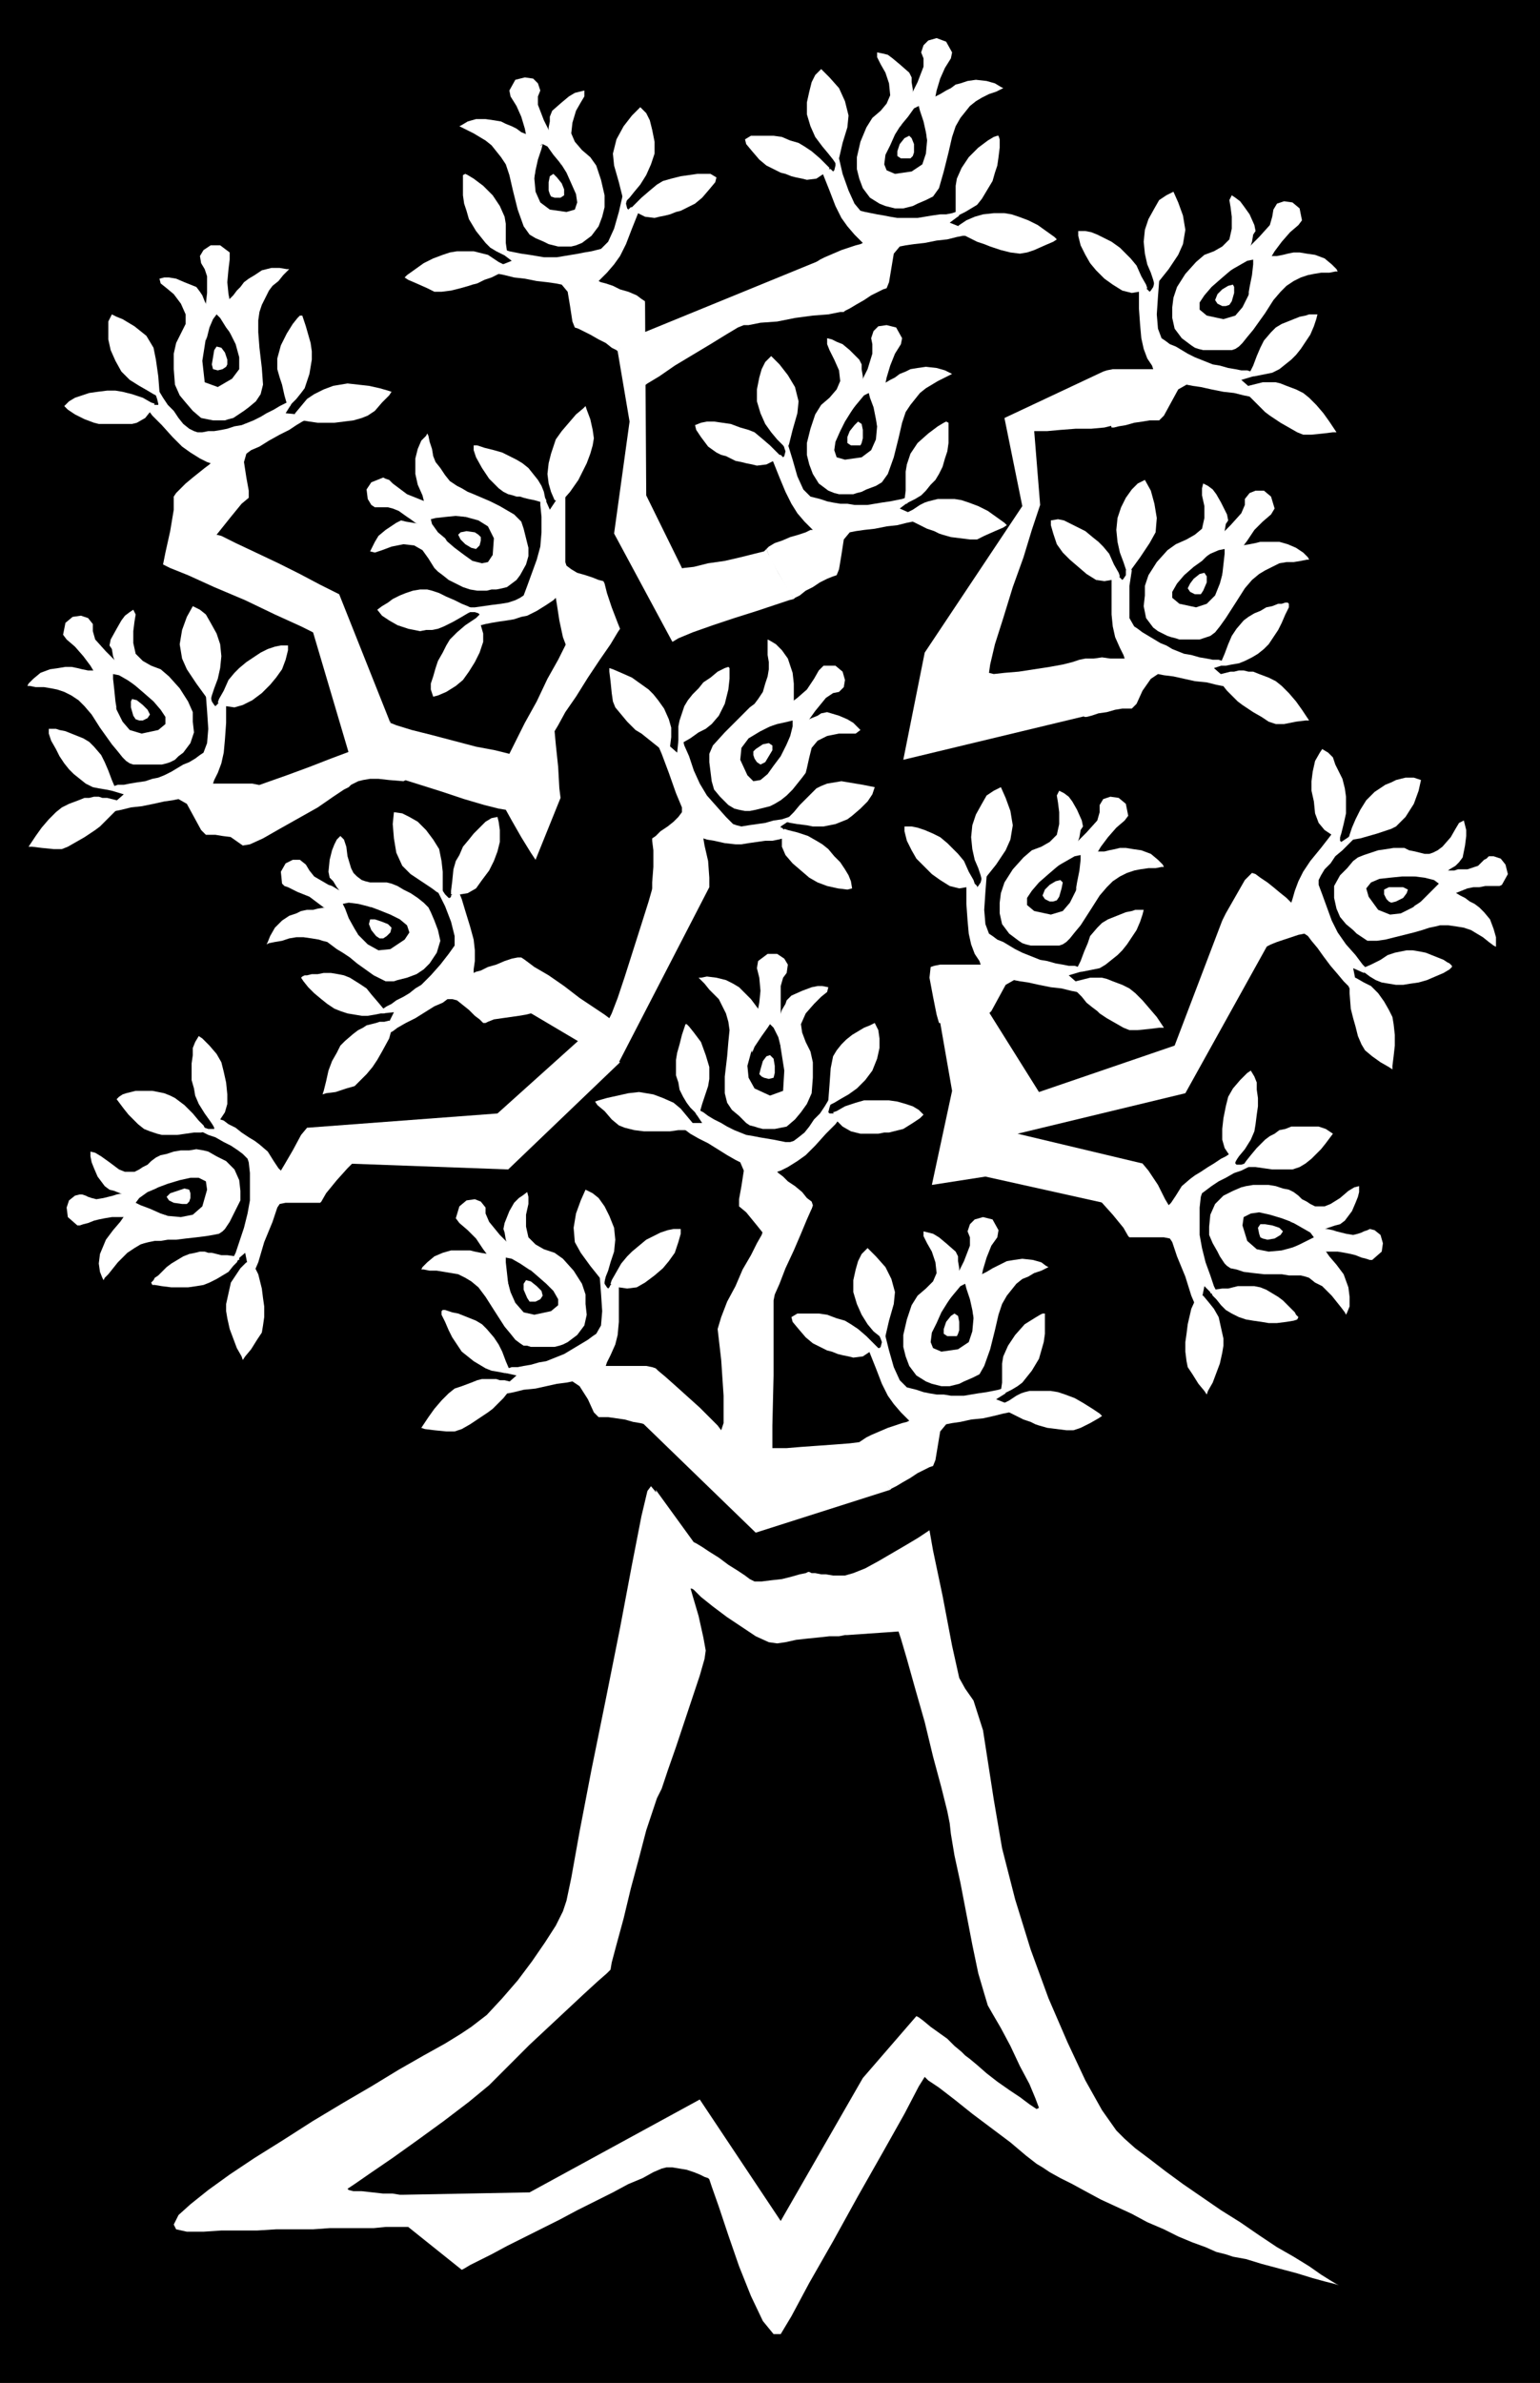 <svg xmlns="http://www.w3.org/2000/svg" width="1.294in" height="2.001in" fill-rule="evenodd" stroke-linecap="round" preserveAspectRatio="none" viewBox="0 0 1294 2001"><style>.brush0{fill:#fff}.pen1{stroke:none}</style><path d="M0 0h1294v2001H0V0z" class="pen1" style="fill:#000"/><path d="m94 264-3 6v15l2 9 4 9 5 9 7 7 8 5 7 4 5 3 4 2 1 1v-5l-1-13-2-14-2-10-3-5-3-5-5-4-5-4-5-3-5-3-5-2-4-2zm-40 77 4-4 5-3 6-2 6-2 7-1 8-1h7l6 1 8 2 9 3 7 4 3 1-1 2-3 5-4 5-7 4-4 1H83l-4-1-8-3-8-4-6-4-3-3zm185-9-2-9-2-6-2-7v-9l3-11 5-10 5-8 4-5 2-2h2l1 3 2 6 2 7 2 7 1 7v7l-1 6-1 6-2 6-2 6-3 4-4 5-4 4-1 1v1h-1l-2-2-2-7zm9 15 5-6 5-6 6-4 8-4 8-3 6-1 6-1 9 1 9 1 9 2 7 2 3 1-2 3-6 6-6 7-6 4-5 2-7 2-8 1-8 1h-14l-7-1-6-1-4-1-3-2 1-3z" class="pen1 brush0"/><path d="m130 328 1 1v-1h1l2 1 3 5 4 6 5 5 4 6 4 5 5 4 4 2 3 1h4l5-1h5l6-1 5-1 6-2 6-1 5-2 5-2 6-3 5-3 6-3 5-3 4-2 2-1 1-1 3 2-5 8 10 1 6 5-2 1-5 3-6 4-8 4-9 5-8 5-7 3-4 3-2 7 2 13 2 11v6l-6 5-9 11-8 10-4 5-2-1-4-3-6-5-6-5-7-6-6-5-4-4-1-3 2-3 3-3 5-5 6-5 5-4 5-4 4-3 1-1-3-1-6-3-8-5-7-5-8-8-9-10-8-8-3-4v-1l1-1 2-2 1-1h4v-1l-1-4-1-3-1-2v-2zm63-116-8-6h-8l-6 4-3 5 1 6 3 5 2 6v14l-1 9v31l1-3 2-8 3-7 3-4h2-2l3 3 5 8 6 8 2 5v-2l-1-5-1-5v-3l-1-1-1-3-2-4-1-3v-2l1-4 1-4-1-5-1-10 1-11 1-8v-6zm-13 82-1 6-1 6 1 4 4 1 4-1 3-2 1-2v-4l-2-6-3-4-4-1-2 3z" class="pen1 brush0"/><path d="m134 234 1 4 5 4 6 5 6 8 4 9v8l-4 8-4 8-2 9v13l1 13 4 9 5 6 6 7 7 6 10 2h10l3-1 4-1 3-2 3-2 3-2 4-3 6-5 4-6 2-8-1-14-2-17-1-13v-10l1-7 2-6 3-6 3-6 3-4 5-4 4-5 4-4 1-1h-2l-6-1h-7l-8 2-6 4-5 3-4 3-3 4-3 3-3 4-4 4-5 5-1 5 3 7 4 10 5 10 3 11v10l-6 8-12 7-11-4-2-18 3-19 2-11v-14l-3-6-2-5-2-3-3-4-10-4-7-3-6-1h-4l-4 1zm514 65-5 5-3 6-2 7-2 10v10l3 10 4 9 5 7 5 6 5 5 2 3 1 1 2-5 3-12 4-14 1-10-3-12-6-10-7-9-7-7zm-64 58 5-2 5-1h6l7 1 7 1 8 3 7 2 5 2 6 5 7 6 6 6 2 2-1 2-4 3-6 3-8 1-4-1-5-1-4-1-5-1-4-2-4-2-4-1-4-2-7-5-6-8-4-6-1-4zm177 55v-16l1-6 3-9 6-9 9-8 8-6 5-3 2-1 2 1v17l-1 7-2 6-2 7-3 6-3 5-4 4-4 5-4 4-5 3-4 2-2 1-1 1h-1l-1-3 1-8zm2 18 4-2 3-2 3-2 4-2 3-1 4-1 4-1h14l6 1 6 2 8 3 8 4 7 5 7 5 2 2-3 2-7 3-9 4-6 3h-6l-8-1-8-1-7-2-3-1-4-2-6-2-6-3-6-3-4-3-2-3 2-2z" class="pen1 brush0"/><path d="M659 371v1h1l1-1 1 2 4 13 4 14 5 11 6 6 4 1 4 1 6 2 5 1 6 1h6l6 1h11l6-1 6-1 7-1 5-1 5-1 3-1h1l2 3-8 6 9 4 4 7h-2l-5 1-8 2-9 1-10 2-9 1-7 1-5 1-5 6-2 13-2 12-2 5-3 1-5 2-6 3-6 4-6 3-5 4-4 2-1 1-4-6-8-14-8-14-3-8 2-2 5-3 6-2 7-3 7-2 6-2 4-2h2l-2-2-5-5-6-7-5-8-5-10-5-12-4-10-2-5 1-1 1-1 1-1 2-1h2l1 1 1 1 1-1 1-4-1-3v-5zm99-87-5-9-8-2-7 1-4 4-2 6 1 5v8l-4 13-4 8-5 12-4 12-2 5 2-3 5-6 5-6 4-2h2-2l1 4 3 8 2 10 1 6v-2l1-5 1-6 1-2v-1l-1-4v-7l1-2 2-3 2-4 1-5 3-10 4-10 5-8 1-5zm-40 73-4 5-2 5v5l3 2h8l1-2 1-4v-7l-1-5-3-2-3 3z" class="pen1 brush0"/><path d="M695 284v5l2 5 4 8 4 9 1 9-3 7-6 7-7 6-5 8-4 12-3 12v10l2 8 3 8 5 8 8 6 5 2 4 1h12l3-1 4-1 4-2 8-3 5-3 5-7 5-14 4-16 3-13 3-9 4-6 4-5 4-5 5-4 5-3 5-3 6-3 4-2 2-1-2-1-4-2-7-2-9-1-7 1-6 1-4 2-5 2-4 3-4 2-5 3-6 3-2 4v8l1 10 1 11-1 11-4 9-8 6-14 2-7-2-2-6 1-7 4-9 4-8 5-8 4-6 1-4 1-4 3-5 1-5v-6l-1-6v-4l-2-4-8-8-6-5-5-2-4-2-4-1zm267 119-6 3-5 5-5 7-4 8-3 9-1 10 1 10 2 9 3 8 2 6 1 4v1l3-4 8-11 8-12 5-9 1-12-2-12-3-11-5-9zm-79 34 6-1 5 1 6 3 6 3 6 3 6 5 5 4 4 4 5 6 4 9 4 7 1 3-2 1-5 2-6 1-7-1-8-5-7-6-7-6-6-6-5-7-3-9-2-7v-4zm146 112 3-8 3-7 4-6 6-7 4-3 5-3 5-2 5-3 5-1 5-2h3l3-1h2l1 1v3l-3 6-3 7-3 6-4 6-4 6-4 4-5 4-5 3-6 3-5 2-6 1-5 1h-4v-3l3-7zm-3 17 4-1 4-1h3l4-1h4l4 1h4l5 2 8 3 6 3 5 4 6 6 6 7 5 7 4 6 2 3h-3l-8 1-10 2h-7l-6-2-6-4-7-4-6-4-3-2-4-3-4-4-5-5-4-5-3-4v-3l2-2z" class="pen1 brush0"/><path d="M948 476v1h2l1 2-2 13v27l4 7 3 2 4 3 5 3 5 3 5 3 5 2 5 3 5 2 5 2 6 1 7 2 6 1 5 1h5l3 1h1l1 3-9 3 8 7 1 8h-2l-5-1-8-2-10-1-9-2-9-2-8-1-5-1-6 4-7 10-5 11-4 4h-8l-6 1-7 2-7 1-6 2-4 1h-2l-2-7-3-15-2-16v-9l3-1 5-1h7l7-1 7 1h12l-1-3-3-6-4-9-2-9-1-10v-30h1l1-1 2-1h2l1 1 1 1 1 1 1-1 2-3v-4l1-2 1-1zm123-49-3-10-6-5h-7l-5 2-4 5v5l-3 7-9 10-6 6-8 10-8 10-4 4 3-2 6-4 7-3 5-1 1 1-1-1v4l-1 9-1 9-1 6 1-1 3-5 3-4 1-2v-2l1-3 1-4 1-3 2-2 2-2 4-3 3-4 6-9 7-7 7-6 3-5zm-63 55-5 4-3 4-2 4 2 3 4 2h5l2-3 3-7v-5l-2-3-4 1z" class="pen1 brush0"/><path d="m1011 406-1 4v6l2 9v10l-2 9-6 5-7 4-9 4-7 5-9 10-7 11-3 9v8l-1 9 2 10 6 8 4 3 4 2 4 2 3 1 4 1 3 1h17l3-1 3-1 3-1 4-3 4-5 5-7 9-14 7-11 6-7 6-5 5-3 6-3 6-3 6-1h6l6-1 5-1h2l-1-2-4-4-6-4-7-3-7-2h-16l-4 1-5 1-6 1h-6l-4 3-3 8-3 10-3 11-4 10-7 7-9 3-14-3-6-5v-5l4-7 6-7 8-7 7-5 5-5 3-3 2-3 4-3 3-5 2-6 1-6 2-3-1-5-5-10-4-7-3-4-4-3-4-2zM841 661l-6 3-6 4-4 7-5 9-3 9-1 10 1 10 2 9 3 7 2 6 1 4 1 1 3-4 8-10 8-12 4-9 2-12-2-12-4-11-4-9zm-81 33h6l5 1 6 2 7 3 6 3 6 5 5 5 4 4 5 6 4 9 4 7 1 3-2 1-5 2-6 1-8-2-8-5-7-5-7-7-6-6-4-7-4-8-2-8v-4zm148 113 3-8 3-7 2-6 6-7 4-4 5-3 5-2 5-2 5-2 5-1 3-1h7l-1 4-2 6-3 7-4 6-4 6-4 5-4 4-5 4-5 4-5 3-5 1-5 1-5 1h-4v-3l3-6zm-4 17 4-1 4-1 4-1h10l4 1 5 2 8 3 6 3 5 4 6 6 6 7 6 7 4 6 2 3h-4l-8 1-10 1h-7l-5-2-7-4-7-4-6-4-2-2-4-3-5-4-4-5-4-4-3-4v-3l2-2z" class="pen1 brush0"/><path d="M827 733v1h2v2l-1 13-1 15 1 12 3 8 3 2 4 3 5 2 5 3 5 3 6 3 5 2 5 2 5 2 6 1 7 2 6 1 5 1h5l3 1h1l1 4-10 3 8 7 1 7h-2l-5-1-8-2-9-1-10-2-9-2-7-1-5-1-7 4-6 11-6 11-4 4h-8l-6 1-7 1-7 2-6 1-4 1h-2l-2-7-3-15-3-16 1-9 3-1 5-1h34l-1-3-4-6-3-8-2-9-1-11-1-14v-16h1l1-1h5l1 1 1 1v1l1-1 2-3 1-4 1-2 1-2zm121-48-2-10-6-5-7-1-6 2-3 5v6l-2 7-9 10-6 6-9 10-8 10-4 4 3-2 7-4 7-4 5-1 1 1-1-1v4l-1 9-2 10-1 6 1-2 3-4 3-5 1-2v-1l1-4 1-4 1-3 2-1 3-2 2-3 3-5 6-8 7-8 7-6 3-4zm-61 55-5 3-4 4-2 5 2 3 4 2h3l3-1 2-3 2-7 1-5-2-2-4 1z" class="pen1 brush0"/><path d="m890 664-2 4 1 6 1 8v10l-2 9-6 6-7 4-8 3-7 6-9 10-7 11-3 9-1 8v9l2 9 6 8 4 3 4 3 3 2 3 1 4 1h24l3-1 3-2 3-3 4-5 5-6 9-14 7-11 6-7 5-5 6-4 6-3 6-2 5-1 7-1h6l5-1h2l-1-2-4-4-6-5-8-3-7-1-6-1h-5l-4 1-5 1-4 1h-6l-6 1-4 3-3 8-2 10-3 11-5 10-6 7-10 3-14-3-6-5v-6l4-6 6-7 8-7 7-6 5-4 3-3 2-4 4-3 3-5 2-6 1-6 2-3-1-5-4-9-4-7-3-4-4-3-4-2zM538 90l5 5 3 6 2 8 2 10v10l-3 9-4 9-5 8-5 6-4 5-3 3-1 1-2-5-3-12-4-14-1-10 3-12 6-11 7-9 7-7zm64 59-5-3h-11l-7 1-7 1-8 2-7 2-5 3-6 5-7 6-6 6-2 2 1 2 4 3 6 3 8 1 4-1 5-1 4-1 5-2 4-1 4-2 4-2 4-2 6-5 6-7 5-6 1-4zm-177 55v-16l-1-6-4-9-6-9-8-8-8-6-5-3-2-1-2 1v17l1 7 2 6 2 7 3 5 3 5 4 5 4 5 4 4 5 3 4 2 2 1h2l1-3-1-7zm-2 18-4-2-3-2-3-2-3-2-4-1-4-1-4-1h-14l-6 1-6 2-8 3-8 4-7 5-7 5-2 2 3 2 7 3 9 4 6 3h6l8-1 8-2 7-2 3-1 4-1 6-3 6-2 6-3 4-3 2-3-2-2z" class="pen1 brush0"/><path d="m527 163-1 1h-1l-1-1-1 2-3 13-4 14-5 11-6 6-4 1-4 1-6 1-5 1-6 1-6 1-6 1h-11l-6-1-6-1-7-1-5-1-5-1-3-1h-1l-2 3 8 6-10 4-3 7h2l5 1 8 2 9 1 10 2 9 1 7 1 5 1 5 6 2 12 2 13 2 5 3 1 4 2 6 3 7 4 6 3 5 4 4 2 1 1 4-6 8-14 8-14 3-8-3-2-4-3-7-3-7-2-6-3-6-2-4-1-2-1 2-2 5-5 6-7 5-7 5-10 5-13 4-10 2-5h-1l-1-2-2-1h-3l-1 1-1 1-1-1-1-4 1-4v-4zm-99-87 5-9 8-2 7 1 4 4 2 6-2 5v7l5 13 4 8 5 13 4 12 2 5-2-3-5-6-5-7-4-2-2 1h1v-1h1l-1 4-3 9-2 9-1 6v-2l-1-5-1-5-1-2v-2l1-3v-8l-1-2-2-3-2-4-1-5-3-10-4-9-5-8-1-5zm40 73 4 5 2 5v5l-3 2h-5l-3-1-1-2-1-3v-7l1-5 3-2 3 3z" class="pen1 brush0"/><path d="M491 76v5l-3 5-4 7-3 10-1 9 3 7 6 7 7 6 5 7 4 12 3 13v10l-2 8-3 8-6 8-8 6-5 2-4 1h-11l-4-1-4-1-4-2-7-3-5-3-5-7-5-14-4-16-3-13-3-9-4-6-4-5-4-5-5-4-5-3-5-3-6-3-4-2-2-1 2-1 5-3 7-2h8l7 1 6 1 4 2 5 2 4 2 4 3 5 2 6 3 2 4v8l-1 11-1 11 1 11 4 9 8 6 14 2 7-2 2-6-1-7-4-9-4-9-5-8-4-6-1-4-1-3-3-5-1-5v-7l1-5v-4l2-5 8-7 6-5 5-3 4-1 4-1zM162 509l6 3 5 4 4 7 5 9 3 9 1 10-1 10-2 9-3 8-2 6-1 4-1 1-3-4-8-11-8-12-4-9-2-12 2-12 4-11 5-9zm80 33h-6l-5 1-6 2-6 3-6 4-6 4-6 5-4 4-5 6-4 9-4 7-1 3 2 1 5 2 7 1 7-2 8-4 8-6 7-7 5-6 5-7 3-8 2-8v-4zM94 655l-3-8-3-7-3-6-6-7-4-4-5-3-5-2-5-2-5-2-5-1-3-1h-6v4l2 6 4 7 3 6 4 6 4 5 4 4 5 4 5 4 6 3 5 1 6 1 5 1h3v-2l-3-7zm4 17-4-1-4-1h-4l-3-1h-4l-4 1h-4l-5 2-8 3-6 3-5 4-6 6-6 7-5 7-4 6-2 3h3l8 1 10 1h7l5-2 7-4 7-4 6-4 3-2 4-3 4-4 5-5 4-4 3-4v-3l-2-2z" class="pen1 brush0"/><path d="M175 581v1h-2v2l1 13 1 15-1 12-3 8-3 2-4 3-5 3-5 2-5 3-5 3-6 3-5 2-5 1-6 2-7 1-6 1-5 1h-5l-3 1h-1l-1 4 10 3-8 7-1 7h2l5-1 8-2 9-1 10-2 9-2 7-1 5-1 7 4 6 11 6 11 4 4h8l6 1 8 1 6 2 6 1 4 1h2l2-7 3-15 3-16-1-9-3-1-5-1h-33l1-3 3-6 3-8 2-9 1-11 1-14v-16h-1l-1-1h-4l-1 1-1 1-1 1-1-1-2-3-1-4-1-2-1-2zM53 533l2-10 6-5 7-1 6 2 4 5v6l2 7 9 10 6 6 9 10 8 10 4 4-3-2-6-4-7-4-5-1-1 1 1-1v4l1 9 1 10 1 6-1-2-3-4-3-5-1-2v-1l-1-4-1-4-1-3-2-1-3-2-3-3-3-5-6-8-7-8-7-6-3-4zm62 55 5 4 4 4 2 4-2 3-4 2h-3l-3-1-2-3-2-7v-5l1-2 4 1z" class="pen1 brush0"/><path d="m112 512 2 4-1 6-1 8v10l2 9 6 6 7 4 8 3 7 6 9 10 7 11 4 9v8l1 9-3 9-6 8-4 3-3 3-4 2-3 1-4 1h-24l-3-1-3-2-3-3-4-5-5-6-10-14-7-11-6-7-5-5-6-4-6-3-6-2-5-1-6-1h-7l-5-1h-2l1-2 4-4 6-5 8-3 7-1 6-1h5l5 1 4 1 5 1h6l6 1 4 3 3 8 2 10 3 11 5 10 6 7 10 3 14-3 6-5v-6l-4-6-6-7-8-7-7-6-5-4-3-3-2-4-4-3-3-5-2-6-1-6-2-3 1-5 5-9 4-7 3-4 4-3 3-2zm219 170 7 1 6 3 7 4 7 7 6 8 5 8 2 10 1 9v20l-1-1-4-2-4-3-6-4-6-4-6-4-4-4-3-3-5-11-2-12-1-12 1-10zm87 4-5 1-5 3-5 5-5 5-4 5-5 6-3 7-3 5-2 7-1 10-1 8v3h8l6-1 7-4 5-7 6-8 4-8 3-8 2-8v-10l-1-7-1-4zM318 842l-6-7-4-5-6-4-8-5-5-2-5-1-6-1h-6l-5 1h-5l-4 1h-2l-2 1-1 1 2 3 4 5 5 5 6 5 5 4 6 4 5 2 6 2 6 1 6 1h5l6-1 5-1h3l1-1-1-2-5-6zm9 15-4 1h-4l-3 1-4 1-4 1-3 2-4 2-4 3-7 6-4 4-3 6-4 7-3 8-2 9-2 8-1 3 3-1 8-1 9-3 7-2 4-4 6-6 5-6 4-6 4-7 6-11 3-11-3-4z" class="pen1 brush0"/><path d="M369 745v2h-1v2l6 12 5 13 3 12v8l-5 7-7 9-8 9-8 8-5 3-5 4-5 3-6 3-4 3-4 2-3 2h-1v4l10-1-5 10 2 7 2-1 4-3 7-4 8-4 8-5 8-5 7-3 4-3h4l4 1 5 4 5 4 5 5 4 3 3 3h2l2-1 5-2 7-1 7-1 7-1 6-1 4-1h2l-1-7-2-16-3-16-4-8h-3l-5 1-6 2-7 3-7 2-6 3-4 1-2 1v-3l1-7v-9l-1-9-3-11-4-13-3-10-2-5h-4l-2 1-1 1v1l-1 1h-1l-3-3-2-3-2-2-1-1zm-132-3-1-10 4-7 6-3h6l5 4 3 5 4 5 12 7 3 1 5 3 6 3 6 3 6 4 5 2 4 2 1 1-3-1-8-2-8-1-5 1-1 1 1-1 2 4 3 8 5 9 3 5-1-1-5-4-4-3-2-1-1-1-2-4-2-3-2-3-2-1-3-1-5-1-4-3-4-3-4-3-5-2-5-2-4-2-4-2-3-1-2-2zm78 30 6 2 5 2 3 3-1 4-3 3-3 2h-3l-3-2-4-5-2-5 1-4h4z" class="pen1 brush0"/><path d="m286 702 3 3 2 6 1 8 3 10 2 4 3 3 4 3 3 1 4 1h14l4 1 5 2 5 3 6 3 6 4 5 4 4 4 2 4 3 7 3 8 2 9-3 10-6 9-5 5-6 4-8 3-4 1-4 1-3 1h-7l-4-2-6-3-7-5-7-5-6-5-6-4-5-3-4-3-4-3-4-1-3-1-6-1-7-1h-6l-6 1-6 2-6 1-5 1-2 1 1-2 2-5 4-7 6-6 6-4 6-2 4-2 5-1h5l4-1 6-1 6-2 5 1 5 6 6 9 6 9 8 8 9 5 10-1 12-8 4-6-2-6-6-5-8-4-10-4-8-3-7-2-4-2-3-2-4-2-5-3-4-5-3-5-3-3-1-5 1-10 2-8 2-5 2-4 3-3zM690 58l-5 5-3 6-2 8-2 9v10l3 10 4 9 6 8 5 6 4 5 2 3 1 1 2-5 3-13 4-13 1-10-3-12-5-11-8-9-7-7zm-64 59 5-3h19l7 1 7 3 7 2 5 3 6 4 7 6 6 6 2 2-1 2-4 3-6 4-8 1-4-1-5-1-4-1-5-2-4-1-4-2-4-2-4-2-6-5-6-7-5-6-1-4zm177 55v-16l1-6 4-9 6-9 8-8 8-6 5-3 3-1h1l1 3v7l-1 8-1 7-2 6-2 7-3 5-3 5-3 5-4 5-5 3-5 3-4 2-2 1v1h-1l-1-3v-7zm3 17 6-4 7-3 7-2 9-1h9l6 1 6 2 8 3 8 4 7 5 7 5 2 2-3 2-7 3-9 4-6 2-6 1-8-1-8-2-6-2-3-1-5-2-6-2-6-3-6-3-3-3-2-3 2-2z" class="pen1 brush0"/><path d="M702 131v1h1l1-1 1 2 3 13 5 14 5 11 5 6 4 1 5 1 5 1 6 1 5 1 6 1h17l6-1 6-1 7-1h5l5-1 3-1h1l2 3-8 6 10 4 3 7h-2l-5 1-8 2-9 1-10 2-9 1-7 1-5 1-5 6-2 12-2 12-2 5-3 1-4 2-6 3-6 4-7 4-5 3-4 2-1 1-4-6-8-13-8-14-3-9 3-2 4-2 7-3 7-3 6-2 6-2 4-1 2-1-2-2-5-5-6-7-5-7-5-10-5-13-4-10-2-5h1l1-2 2-1h3l1 1 1 1 1-1 1-4v-4l-1-2 1-2zm98-87-5-9-8-3-7 2-4 4-2 6 2 5v7l-5 13-4 8-5 13-4 12-2 5 2-3 5-6 5-7 4-2h2-2l1 4 3 9 2 9 1 6v-2l1-5 1-6 1-2v-1l-1-4v-7l1-2 2-3 2-4 1-5 3-10 4-9 5-8 1-5zm-40 72-4 5-2 6v4l3 2h8l2-2 1-3v-7l-2-5-2-2-4 2z" class="pen1 brush0"/><path d="M737 44v4l3 6 4 7 3 9 1 10-3 7-5 6-7 6-5 8-5 12-3 13v10l2 8 3 8 6 8 8 5 5 2 4 1 4 1h7l4-1 4-1 4-2 7-3 6-3 5-7 4-14 4-16 3-13 3-9 4-7 4-5 4-5 5-4 5-3 6-3 6-2 4-2 2-1-2-1-5-3-7-2-9-1-7 1-6 2-4 1-4 3-4 2-5 3-4 2-6 3-3 4v8l1 11 1 11-1 11-3 9-9 6-14 2-7-3-2-5 1-8 4-8 4-9 5-8 4-6 1-4 1-4 3-4 1-5v-7l-1-6v-4l-2-4-8-7-6-5-4-3-4-1-5-1zM317 512l4 5 6 4 7 4 9 3 5 1 5 1 5-1h5l5-1 5-2 4-2 4-2 7-4 5-3 4-2 1-1-1-1-4-2-5-2-6-3-7-3-6-3-6-2-4-1h-6l-6 1-6 2-5 2-6 3-4 3-5 3-4 3zm47 73-2-6v-5l2-6 2-7 2-6 4-7 3-6 3-5 6-6 7-6 6-4 3-2 1 2 3 4 2 7v7l-3 9-4 8-5 8-5 7-6 5-8 5-7 3-4 1zm85-165-5-1-4-1-3-1h-3l-3-1-4-1-4-2-4-3-8-8-6-9-5-9-2-6v-4h3l6 2 8 2 7 2 6 3 6 3 5 3 5 4 4 5 4 5 3 5 2 5 1 5 1 2v1l-3 1-7-2zm17 0-3-7-2-7-1-8 1-9 2-8 2-6 2-6 5-7 6-7 6-7 6-5 2-2 1 3 3 8 2 9 1 7-1 6-2 7-3 8-3 6-4 8-7 10-7 8-6-1z" class="pen1 brush0"/><path d="M391 513h1v-2l-1-1h8l7-1 7-1 8-1 6-1 6-2 4-2 3-2 3-8 4-11 4-11 3-11 1-12v-13l-1-10v-4l4-1 4 9 6-9 7-3v56l1 3 4 3 5 3 7 2 6 2 5 2 4 1 1 2 2 8 4 12 5 13 2 5-2 1-4 2-7 3-8 3-8 3-7 2-6 1h-3l-3-8-3-14-2-13-1-6-2 2-6 4-8 5-8 4-5 1-6 2-6 1-7 1-6 1-5 1-4 1h-1v-1l-1-1-2-2v-2l1-1 1-1 1-1-1-1-3-1h-6l-2-1zm-69-112-10 4-4 6 1 8 3 5 3 2h11l4 1 5 2 7 5 3 2 4 3 6 3 6 4 6 3 4 3 4 2 1 1-2-3-6-5-5-7-1-4 1-1-1 1 4-1 9-1 10-1 6 1-2-1-5-2-5-2-2-1h-13l-2-2-2-2-3-3-5-2-5-2-5-2-4-3-4-3-4-3-3-3-3-1-2-1zm65 52 4 4 5 3 4 1 3-3 1-4v-3l-2-2-3-2-7-1-5 1-2 2 2 4z" class="pen1 brush0"/><path d="m311 463 4 1 6-2 8-3 10-2 9 1 7 4 5 7 5 8 3 3 4 3 5 4 6 3 6 3 6 2 6 1h8l4-1h4l5-1 4-1 4-3 4-3 3-4 5-9 2-7v-7l-2-8-2-8-2-6-6-6-12-7-8-4-7-3-7-3-5-2-5-3-4-2-3-2-3-2-4-5-4-6-4-5-2-5-1-6-2-6-1-5-1-2-1 2-4 4-3 7-2 8v13l2 9 4 9 3 12 4 3 8 2h10l11 1 11 3 8 5 5 10-1 14-4 6-5 1-8-2-7-5-8-6-7-6-6-5-3-2-4-2-4-3-5-2-6-1-6-1-4-1-4 2-9 6-6 5-3 5-2 4-2 4zm883 192-3-1-3-1h-7l-4 1-4 1-4 2-5 2-9 6-7 7-5 8-4 8-3 7-2 6-1 4-1 1h1l4-1 6-1 7-2 7-2 6-2 6-2 4-2 8-8 7-11 4-11 2-9zm-83-26 5 3 4 4 2 6 3 6 3 6 2 8 1 7v14l-2 9-2 8-1 3h-2l-5-2-6-4-5-6-3-8-1-10-2-9v-8l1-8 2-9 4-7 2-3zm41 181 4-2 4-2 3-2 3-2 3-1 3-1 5-1 5-1h5l6 1 5 1 5 2 5 2 5 2 3 2 2 1 2 2v1l-2 2-5 3-7 3-7 3-7 2-7 1-6 1h-6l-6-1-6-1-5-2-5-3-4-3-2-1h-1v-1l1-2 7-3zm-13 11 7 4 6 3 6 6 5 7 4 7 3 6 1 6 1 9v9l-1 9-1 8v3l-3-2-7-4-7-5-6-5-3-5-3-7-2-8-2-7-2-8-1-13v-11l5-2z" class="pen1 brush0"/><path d="M1137 701v2h1l-1 2-4 4-5 5-6 5-4 6-5 5-3 5-2 4v4l3 8 4 11 4 11 5 10 7 10 8 9 6 8 3 3-2 4-9-4 2 10-5 7-1-2-4-4-5-6-6-7-6-8-5-7-5-6-3-4-3-2-5 1-6 2-6 2-6 2-5 2-4 2-2-1-2-2-4-3-6-3-6-4-6-3-6-3-4-2-1-1 3-6 8-14 8-14 6-6 3 1 4 3 6 4 5 4 6 5 5 4 3 3 1 1 1-3 2-7 3-8 4-8 6-9 9-11 7-9 3-4h1l1 1 2 1 2 1v4l1 1 3-2 3-2 2-2h2zm125 42 5-9-2-8-4-5-6-2h-4l-2 2-2 1-2 2-3 3-3 1-6 2h-8l-3 1h-6l-6 1-7 1-6 1-6 1-4 1h-1 3l8 1 8 2 4 3v1-1l-3 3-6 6-7 7-5 3h2l5-2 5-1 2-1 1-1 3-2 3-2 3-2h11l5-2 5-2 5-1h5l5-1h12l2-1zm-83 2h-12l-4 2v4l2 4 2 2 2 1 4-1 6-3 3-4 1-3-4-2z" class="pen1 brush0"/><path d="m1230 689-4 2-3 5-4 7-7 8-4 3-4 2-3 1h-4l-4-1-4-1-5-1-4-2h-9l-6 1-7 1-6 2-6 2-5 2-4 3-5 6-6 6-5 9v10l2 9 3 7 5 6 6 5 3 3 3 2 3 2 3 2h8l7-1 8-2 8-2 8-2 7-2 6-2 5-1 4-1h7l7 1 6 1 6 2 5 3 5 3 5 4 4 3 2 1v-8l-2-7-3-8-5-6-4-4-4-3-4-2-4-3-4-2-5-3-5-4h-5l-7 4-8 6-10 7-10 5-9 1-10-4-8-11-2-7 4-5 7-3 9-1 10-1h21l4-1h4l6-1 5-4 5-3 3-3 3-4 2-10 1-8v-5l-1-4-1-4zM98 923l2-2 3-2 3-1 4-1 4-1h14l5 1 5 1 5 2 4 2 4 3 4 3 4 4 3 3 5 6 4 4 2 4 1 1h-1l-4 1h-6l-7 1-7 1h-13l-4-1-6-2-5-2-5-4-4-4-4-4-4-5-3-4-3-4zm69-53-3 5-2 5v6l-1 7v14l2 7 1 6 3 7 5 8 5 7 2 3 2-1 4-4 4-6 2-7v-8l-1-10-2-9-2-8-4-7-6-7-6-6-3-2zm24 184h-5l-4-1-4-1h-3l-3-1h-4l-4 1-5 1-5 2-5 3-5 3-4 3-4 4-3 3-3 2-1 2-2 2 1 2h2l6 1 8 1h14l7-1 6-1 5-2 6-3 5-3 5-3 4-5 3-3 1-2h1v-2l-3-1-7-1zm16 6-5 5-4 6-4 6-2 9-2 9v6l1 6 2 9 3 8 3 8 4 7 1 3 2-3 5-6 5-8 4-6 1-6 1-7v-9l-1-7-1-8-3-12-5-10h-5z" class="pen1 brush0"/><path d="m168 947 1 1h-1v1l1 1 6 3 6 2 7 4 6 3 6 4 4 3 4 4 1 3 1 9v23l-2 11-3 12-4 12-3 9-2 4 3 2 7-6 2 10 6 5 3-7 5-17 7-17 4-12 2-3 5-1h29l1-1 4-7 9-11 9-10 4-4-1-1-4-4-6-5-6-5-7-6-6-5-5-3-3-1-5 6-7 13-7 12-3 5-2-2-4-6-5-8-7-6-4-3-5-3-6-4-5-4-6-3-4-3-3-1-1-1h-1l-1 1-2 2-1 2v1l1 2v1h-5l-3-1-3-1-1 1zm-103 82-8-7-1-8 2-6 5-4 4-1h2l3 1 2 1 3 1 4 1 6-1 8-2 3-1 5-1 7-1 6-1 7-2 6-1 4-1h1l-3 2-7 3-7 5-3 4v1-1l4 2 8 3 9 4 6 2h-7l-6 1h-2l-1-1-4-1-4-1-3-1-2 1-4 1-4 2H94l-6 1-5 1-4 1-5 2-4 1-3 1h-2zm78-27 6-2 6-2 4 1 1 3v4l-1 3-2 2h-4l-7-1-4-2-2-3 3-3z" class="pen1 brush0"/><path d="m76 967 4 1 5 3 7 5 8 6 5 2h8l4-2 3-2 4-2 3-3 4-3 4-2 5-1 6-2 6-1h7l6-1 6 1 4 1 7 4 8 4 7 7 4 9 1 9v8l-3 6-4 8-2 4-2 3-2 3-2 2-3 2-5 1-6 1-8 1-9 1-8 1h-7l-6 1h-5l-5 1-4 1-3 1-5 3-6 4-4 4-4 4-4 5-4 5-3 3-1 2-1-2-2-5-1-7 1-8 5-12 6-8 6-7 7-10 5-2 7 1 10 3 11 3 11 1 10-2 8-7 4-14-1-7-6-3h-7l-9 2-10 3-8 3-7 3-4 1h-4l-5 2h-5l-7-1-5-2-4-1-4-3-6-8-3-7-2-5-1-5v-4zm1044-15-3-2-3-2-3-1-3-1h-23l-5 2-5 1-4 3-4 2-4 3-4 4-3 3-5 6-4 5-2 3-1 1h1l4 1h6l7 1 7 1h17l6-2 5-3 5-4 4-4 4-4 4-5 3-4 3-4zm-69-53 3 5 2 5v6l1 7v7l-1 7-1 8-1 6-3 7-5 8-5 6-2 3-2-1-4-3-4-6-2-7v-9l1-9 2-10 2-8 4-7 6-7 6-6 3-2zm-24 183h5l4-1 4-1h14l5 1 5 2 5 3 5 3 4 3 4 4 3 3 3 3 1 2 2 2-1 2-3 1-6 1-8 1h-7l-6-1-7-1-6-1-6-2-6-3-5-3-4-4-4-5-3-3-1-2h-1v-2l3-1 7-1zm-16 6 5 6 4 5 4 7 2 9 2 9v6l-1 6-2 9-3 8-3 8-4 7-1 3-2-3-5-6-5-8-4-6-1-5-1-8v-8l1-7 1-8 3-13 5-11h5z" class="pen1 brush0"/><path d="m1050 976-1 1 1 1v1l-1 1-6 3-6 2-7 4-6 3-6 4-4 3-4 3-1 3-1 9v23l2 11 3 12 4 11 3 9 2 4-3 3-7-7-2 10-6 5-3-7-5-16-7-17-4-12-2-3-5-1h-29l-1-1-4-7-9-11-9-10-4-4 1-1 4-4 6-5 6-5 7-6 6-4 5-3 3-1 5 6 8 12 6 12 3 5 2-2 4-6 5-8 7-6 4-3 5-3 6-4 5-3 6-4 4-2 3-2 1-1h1l1 2 2 1 1 2v1l-1 2v1l1 1h4l3-1 3-1h1zm103 82 8-7 1-7-2-7-5-4-4-1-2 1-3 1-2 1-3 1-4 1-6-1-8-2-3-1-5-1-7-1-6-2-7-1-6-1-4-1h-1l3 1 7 4 7 4 3 4v1-1l-4 2-8 4-9 4-6 1h7l6 1h2l1-1 4-1 4-1 3-1 2 1 4 1 4 2h10l6 1 5 1 4 1 5 2 4 1 3 1h2zm-78-27-6-2-6-1h-4l-2 3 1 5 1 3 2 1 4 1 6-1 5-3 2-3-3-3z" class="pen1 brush0"/><path d="m1142 996-4 1-5 3-7 6-8 5-5 2h-8l-4-2-3-2-4-2-3-3-4-3-4-2-5-1-6-2-6-1h-13l-6 1-4 1-7 3-8 4-7 7-4 9-1 10v7l3 7 4 7 2 4 2 3 2 3 2 2 3 2 5 1 6 2 8 1 9 1h15l6 1h10l4 1 3 1 5 4 6 3 4 4 4 4 4 5 4 5 3 4 1 2 1-2 2-5v-8l-1-8-4-11-6-8-6-7-7-10-5-2-7 1-10 3-11 3-11 1-10-2-8-7-4-13 1-7 6-3 7-1 9 2 10 3 8 3 7 3 4 1 4 1 5 1 5 1 6-2 6-2 4-1 4-3 6-8 3-7 2-5 1-4v-5zM735 859l3 6 1 7v8l-2 9-4 10-6 8-7 7-7 5-7 4-5 3-4 2-1 1v-5l1-13 1-14 2-10 3-5 4-5 4-4 5-4 5-3 5-3 5-2 4-2zm41 77-4-4-5-3-6-2-7-2-7-1h-21l-7 2-9 3-7 4-3 1 1 2 2 5 5 5 7 4 4 1 4 1h15l5-1h4l4-1 8-2 8-5 6-4 3-3zm-186-9 3-9 2-6 1-6v-10l-3-10-4-11-6-8-4-5-2-2h-1l-1 3-2 6-2 8-2 7-1 6v13l2 6 1 6 3 6 3 5 3 4 4 4 1 1v1h1l2-2 2-7zm-8 16-5-6-5-6-6-5-9-4-8-3-6-1-6-1-9 1-9 2-9 2-7 2-3 1 2 3 6 5 6 7 6 5 5 2 8 2 8 1h22l7-1h6l4-2 3-1-1-3z" class="pen1 brush0"/><path d="m700 923-1 1-1-1h-1l-1 1-3 5-4 6-5 5-4 6-4 5-5 4-4 3-3 1h-4l-5-1-5-1-6-1-6-1-5-1-6-1-5-2-5-2-6-3-5-3-6-3-5-3-4-3-2-1-1-1-4 2 6 9h-11l-5 5 2 1 4 3 7 4 8 4 8 5 8 5 7 4 4 2 3 7-2 13-2 11v6l6 5 9 11 8 10 4 5 2-1 4-3 5-5 7-5 6-6 6-5 4-4 1-3-1-3-4-3-4-5-6-5-6-4-4-4-4-3-1-1 3-1 6-3 8-5 7-5 8-8 9-10 8-8 3-4v-1l-1-1-2-2-1-1h-4l-1-1 1-4 1-3 2-2v-2zm-63-116 8-6h8l6 4 3 5-1 7-3 4-2 7v22l1 14v18l-1-3-2-8-4-8-3-3h-1 1l-2 3-5 7-6 9-2 5v-2l1-5v-8l1-1 2-3 2-4 1-3v-3l-1-3-1-5 1-5 1-10-1-11-2-8 1-6zm13 82 1 6v6l-1 4-4 1-4-1-2-1-2-2 1-4 2-7 3-4 3-1 3 3z" class="pen1 brush0"/><path d="m696 829-1 4-5 4-6 6-7 8-4 9 1 7 3 8 4 8 2 9v13l-1 13-4 9-5 7-5 6-7 6-10 2h-10l-4-1-3-1-4-1-3-2-3-3-3-3-6-5-4-6-2-8v-14l2-17 1-12 1-10-1-7-2-7-3-6-3-6-4-4-4-4-4-5-4-4-1-1h2l5-1 8 1 8 2 6 3 5 3 4 4 3 3 3 3 3 4 3 4 5 5 1 5-2 8-5 9-5 10-3 11 1 10 5 9 13 6 11-4 1-17-3-19-1-11v-15l2-6 3-5 1-3 4-4 9-4 8-3 5-1h4l5 1zm39-168-2 6-4 6-6 6-7 6-4 3-5 2-5 2-5 1-5 1h-9l-5-1-8-1-6-1-4-1h-1l1-1 3-3 4-4 5-6 5-5 5-5 4-4 4-2 5-2 6-1 6-1 6 1 6 1 6 1 5 1 5 1zm-19 85-1-6-2-5-3-5-4-6-5-5-5-6-5-4-5-3-7-4-9-3-8-2-3-1-1 2-1 6v7l3 7 6 7 7 6 7 6 7 4 8 3 9 2 8 1 4-1zM580 620l7-5 6-3 5-4 6-7 5-10 3-12 1-9v-9l-1-1-3 1-6 3-6 5-6 4-4 5-5 5-4 5-3 5-2 6-2 6-1 5v14l1 1 2-1 7-4zm-17 7 1-8v-8l-2-7-4-9-5-7-4-5-4-4-7-5-7-5-9-4-7-3-3-1v3l1 8 1 10 1 7 2 5 5 6 5 6 5 5 2 2 5 3 5 4 5 4 5 4 5 2h3l1-3z" class="pen1 brush0"/><path d="m666 687-1 1v-2h-2l-6 2-7 1-7 2-7 1-7 1-6 1-4-1-3-1-6-6-8-9-8-9-6-10-5-11-4-12-4-9-1-4h-4l-1 10-8-7-8 1 3 7 6 16 6 17 5 12v4l-3 4-4 4-5 4-6 4-4 4-3 2v2l1 8v14l-1 13v6h7l8 1h17l8-1h5l3-2v-8l-1-14-3-13-1-6 3 1 6 1 9 2 9 1h5l6-1 7-1 7-1h6l5-1 4-1h1v-7l-1-1-1-1h-1v-1l3-2 3-2 3-1 1-2zm26-128h10l6 5 2 7-1 6-4 4-5 1-6 4-9 11-5 7-9 10-8 10-3 4 1-3 3-7 2-8v-5l-1-1 1 1-4 1-9 2-9 3-5 3 1-1 4-4 4-4 2-2 1-1 4-1 3-1 3-2 2-2 1-3 2-4 4-3 8-7 6-9 4-7 4-4zm-43 71-3 5-3 5-4 2-3-2-2-3-1-3v-3l2-2 6-4 5-1 3 2v4z" class="pen1 brush0"/><path d="m723 613-4 3h-14l-10 2-8 4-5 6-2 8-2 9-1 4-3 4-4 5-4 5-5 5-5 4-5 3-4 2-4 1-4 1-4 1-5 1h-4l-5-1-4-1-5-3-7-7-5-6-2-7-1-8-1-8v-7l3-7 10-11 6-6 6-6 5-5 4-4 4-3 3-4 2-3 2-3 2-7 2-6 1-6v-6l-1-6v-13l2 1 5 3 5 5 5 7 4 12 1 9v22l-2 4-7 5-9 4-10 5-10 6-6 8-1 10 6 13 5 5 6-1 6-5 5-7 6-8 4-8 4-7 2-3 3-3 3-4 4-4 6-3 5-2 3-2 5-1 10 3 7 3 5 3 3 3 3 3zm263-452-6 3-6 4-4 7-5 9-3 9-1 10 1 10 2 9 3 7 2 6 1 4 1 1 3-4 8-10 8-12 4-9 2-12-2-12-4-11-4-9zm-80 33h6l5 1 5 2 6 3 6 3 7 5 5 5 4 4 5 6 4 9 4 7 1 3-2 1-5 2-6 1-8-2-8-5-7-5-7-7-5-6-4-7-4-8-2-8v-4zm147 113 3-8 3-7 3-6 6-7 4-4 5-3 5-2 5-2 5-2 5-1 3-1h7l-1 4-2 6-3 7-4 6-4 6-4 5-4 4-5 4-5 4-6 3-5 1-5 1-5 1h-4v-3l3-6zm-4 17 4-1 4-1 4-1h11l4 1 5 2 8 3 6 3 5 4 6 6 6 7 5 7 4 6 2 3h-3l-8 1-10 1h-7l-5-2-7-4-7-4-6-4-3-2-4-3-4-4-5-5-4-4-3-4v-3l2-2z" class="pen1 brush0"/><path d="M972 233v1h2v2l-1 13-1 15 1 12 3 8 3 2 4 3 5 2 5 3 5 3 6 3 5 2 5 2 5 2 6 1 7 2 6 1 5 1h5l3 1h1l1 4-10 3 8 7 1 7h-2l-5-1-8-2-9-1-10-2-9-2-7-1-5-1-7 4-6 11-6 11-4 4h-8l-6 1-7 1-7 2-6 1-4 1h-2l-2-7-3-15-3-16 1-9 3-1 5-1h34l-1-3-4-6-3-8-2-9-1-11-1-14v-16h1l1-1h4l1 1 1 1 1 1 1-1 2-3 1-4 1-2 1-2zm122-48-2-10-6-5-7-1-6 2-3 5-1 6-2 7-9 10-6 6-9 10-8 10-4 4 3-2 7-4 7-4 5-1 1 1-1-1v4l-1 9-2 10-1 6 1-2 3-4 3-5 1-2v-1l1-4 1-4 1-3 2-1 3-2 3-3 3-5 6-8 7-8 7-6 3-4zm-62 55-5 3-4 4-2 5 2 3 4 2h3l3-1 2-3 2-7v-5l-1-2-4 1z" class="pen1 brush0"/><path d="m1035 164-2 4 1 6 1 8v10l-2 9-6 6-7 4-8 3-7 6-9 10-7 11-3 9-1 8v9l2 9 6 8 4 3 4 3 3 2 3 1 4 1h24l3-1 3-2 3-3 4-5 5-6 10-14 7-11 6-7 5-5 6-4 6-3 6-2 5-1 6-1h7l5-1h2l-1-2-4-4-6-5-8-3-7-1-6-1h-5l-5 1-4 1-5 1h-6l-6 1-4 3-3 8-2 10-3 11-5 10-6 7-10 3-14-3-6-5v-6l4-6 6-7 8-7 7-6 5-4 3-3 2-4 4-3 3-5 2-6 1-6 2-3-1-5-4-9-5-7-3-4-4-3-3-2zM492 999l6 3 5 4 5 7 4 8 4 10 1 10-1 10-3 9-2 7-2 5-1 4-1 1-3-4-8-10-8-11-5-9-1-12 2-12 4-11 4-9zm80 33h-6l-5 1-6 2-6 3-6 3-6 5-6 5-4 4-5 6-4 7-4 7-1 3 2 1 5 2 7 1 8-1 7-4 8-6 7-6 5-6 5-7 3-9 2-7v-4zm-147 111-3-8-3-6-4-6-6-7-4-4-5-3-5-2-5-2-5-2-5-1-3-1-3-1h-2l-1 1v3l3 6 3 7 3 6 4 6 4 6 5 4 5 4 5 3 5 3 5 2 6 1 5 1h4v-3l-3-7zm3 17-4-1h-4l-3-1h-12l-4 1-5 2-8 3-6 2-5 4-6 6-6 7-5 7-4 6-2 3 3 1 8 1 10 1h7l6-2 7-4 6-4 6-4 3-2 4-3 4-4 5-5 4-5 3-4v-3l-2-2z" class="pen1 brush0"/><path d="M506 1071v1h-2v1l1 13 1 15-1 12-4 7-3 2-4 3-5 3-5 3-5 3-5 3-5 2-5 2-5 2-6 1-7 2-6 1-5 1h-5l-3 1h-1l-1 4 9 2-8 7-1 8h2l5-1 8-2 10-1 9-2 9-2 8-1 5-1 6 4 7 11 5 11 4 4h8l7 1 7 1 7 2 6 1 4 1h2l2-7 3-15 3-16-1-9-3-1-5-1h-34l1-3 3-6 4-9 2-8 1-11v-30h-1l-1-1-2-1h-2l-1 1-1 2-1 1-1-1-2-3v-4l-1-2-1-1zm-123-48 3-10 6-5 7-1 5 2 4 5v5l3 7 9 11 6 6 9 10 8 10 3 4-3-2-6-4-7-4-5-1-1 1 1-1v4l1 9 1 9 1 5-1-1-3-4-3-4-1-2v-2l-1-3-1-4-1-3-2-2-2-2-4-3-3-4-6-9-7-7-7-6-3-4zm63 53 5 4 4 4 1 4-2 3-4 2h-5l-2-3-3-7v-5l2-3 4 1z" class="pen1 brush0"/><path d="m443 1001 1 4v6l-2 9v10l2 9 6 6 7 4 9 3 7 5 9 10 7 11 3 9v8l1 9-2 9-6 8-4 3-4 3-4 2-3 1-4 1h-20l-3-1h-3l-3-2-4-3-4-5-5-6-9-14-7-11-6-8-6-5-5-3-6-3-6-1-6-1-6-1h-6l-5-1h-2l1-2 4-4 6-5 7-3 7-2h16l4 1 5 1 6 1 6 1 4 3 3 7 3 10 3 11 4 9 7 8 9 2 14-3 6-5v-5l-4-7-6-6-8-7-7-6-5-4-3-3-2-3-3-3-4-5-2-6-1-6-1-3 1-5 4-10 4-7 4-4 3-2 4-3zm286 47-5 5-3 6-2 7-2 9v10l3 10 4 9 5 8 5 6 5 4 2 4 1 1 2-5 3-13 4-14 1-10-3-11-5-10-8-9-7-7zm-64 58 5-3h18l7 1 8 3 7 2 5 3 6 4 7 6 6 6 2 2-1 2-4 3-6 4-8 1-4-1-5-1-4-1-5-2-4-1-4-2-4-2-4-2-6-5-6-7-5-6-1-4zm177 55v-16l1-6 4-9 6-9 8-9 8-5 5-3 2-1h2v17l-1 7-2 7-2 7-3 5-3 5-4 5-4 5-4 3-5 3-4 2-2 1-1 1h-1l-1-3 1-7zm2 17 4-2 3-2 3-2 4-2 3-1 4-1h18l6 1 6 2 8 3 7 4 8 5 6 4 2 2-3 2-7 4-8 4-6 2h-6l-8-1-8-1-7-2-3-1-4-2-6-2-6-3-6-3-4-3-2-3 2-2z" class="pen1 brush0"/><path d="m740 1120 1 1h1l1-1 1 2 3 12 4 14 5 11 6 6 4 1 4 1 6 2 5 1 6 1h6l6 1h11l6-1 6-1 7-1 5-1 5-1 3-1h1l2 4-8 5 10 4 3 7h-2l-5 1-8 2-9 2-10 1-9 2-7 1-5 1-5 6-2 12-2 12-2 5-3 1-4 2-6 3-6 4-7 4-5 3-4 2-1 1-4-6-8-14-8-14-3-8 3-2 4-2 7-3 7-3 6-2 6-2 4-1 2-1-2-2-5-5-6-7-5-7-5-10-5-13-4-10-2-5 1-1 1-1 2-1 2-1 1 1 1 1h1l1-1 1-4-1-3v-4zm99-87-5-9-8-2-7 2-4 4-2 6 2 5v7l-5 13-4 8-5 12-4 11-2 5 2-3 5-6 5-6 4-2h2-2l1 4 3 9 2 9 1 6v-2l1-5 1-6 1-2v-1l-1-4v-7l1-2 2-3 2-3 1-5 3-10 4-10 5-7 1-6zm-40 72-4 5-2 6v4l3 2h8l1-2 1-3v-7l-1-5-3-2-3 2z" class="pen1 brush0"/><path d="M776 1034v4l3 6 4 7 3 9 1 9-3 7-6 6-7 6-5 8-4 12-3 13v10l2 8 3 8 6 8 8 5 5 2 4 1 4 1h7l4-1 4-1 4-2 7-3 6-3 4-7 5-14 4-16 3-13 3-9 4-7 4-5 4-5 5-4 5-2 5-3 6-2 4-2 2-1-2-1-4-3-7-2-9-1-7 1-6 1-4 2-4 2-4 2-5 3-4 2-6 3-3 4v8l1 11 1 11-1 11-3 9-9 6-14 2-7-3-2-5 1-8 4-8 4-9 5-8 4-6 1-4 1-4 3-4 1-5v-6l-1-6v-4l-2-4-8-7-6-5-5-3-4-1-4-1zM146 417v11l-3 18-4 18-2 10v2-2l6 3 15 6 22 10 26 11 25 12 22 10 16 8 7 4 1 2v-1h-1v-1l2 5 4 13 7 18 8 20 8 21 7 17 6 13 3 4 2-1-1 1h-1l4 1 12 4 16 5 19 6 18 6 17 5 12 3 6 1h2-2l2-7 3-15 3-15-1-9-2-1h1v1h1l-4-1-12-3-16-3-19-5-19-5-16-4-13-4-5-2-1-2 1 1v1l-43-108-4-2-12-6-17-9-18-9-19-9-17-8-12-6-4-1v1-1l-2-2-4-4-6-6-7-6-7-7-6-5-3-2h-1zm373-122 10 59-13 94 49 91 10-58-32-65-1-163-23 42z" class="pen1 brush0"/><path d="m478 536 3-1 6-1 7-1 7-1 8-2 6-1 4-1h2l-2 3-6 10-9 13-10 15-10 16-9 13-6 11-3 5 1 11 2 19 1 18 1 8-21 52-4-6-8-13-8-14-5-9-1-9v-13l1-13v-6l2-4 6-12 8-16 10-18 9-19 9-16 6-12 3-6zm87 3 5-3 12-5 17-6 18-6 19-6 15-5 12-4 4-1-4-7-9-15-8-15-2-5-2 2-8 2-12 3-13 3-14 2-12 3-9 1-3 1-1 10-3 22-2 22v7zm128-322-154 63v40l1 5 4-3 10-6 13-9 15-9 15-9 13-8 10-6 5-2h4l10-2 14-1 15-3 15-2 13-1 10-2h3l-16-45zm234 95-83 39 15 74-82 123-18 90 154-37-1-8-3-17-3-16-2-5-3 1-8 2-11 2-13 2-13 2-12 1-9 1-4-1 1-7 4-17 7-22 8-26 9-25 7-23 5-15 2-6-5-62h11l11-1 13-1h13l11-1 8-2 3-1-2-9-4-15-4-14-2-6zM202 664h-5 5l8-2 14-5 17-6 19-7 18-7 16-6 11-4 4-2 3 2 6 4 9 6 8 6 6 6 2 5-4 2-12-1-9-1h-7l-6 1-4 1-4 2-2 1-2 2-4 2-9 6-13 9-16 9-16 9-14 8-11 5-6 1-10-7-4-8-1-7 2-8 3-6 4-5 3-4 1-1zm241 185 76 45 77-149-45-7-2 5-4 14-6 19-7 22-7 22-6 18-5 13-2 4-4-3-9-6-12-8-13-10-13-9-12-7-8-6-3-2 5 45z" class="pen1 brush0"/><path d="m258 947 160-12 69-62 34 19-94 90-137-5-32-30zm425 65-42 22-1 3-4 7-5 10-7 12-6 14-7 13-5 13-3 10 3 26 2 30v23l-2 6-3-4-6-6-9-9-10-9-10-9-9-8-6-5-2-2-12 45 96 93 113-36-4-7-7-16-8-14-4-5-3 2-8 1-13 1-14 1-14 1-12 1h-12v-19l1-42v-63l1-5 4-9 5-13 7-15 6-14 5-12 4-9 1-3zm148-162 42 67 114-39 40-105 39 19-70 126-141 34 105 25-33 33-99-22-45 7 17-79-11-63 42-3zM261 524h19l43 117-25 8-37-125z" class="pen1 brush0"/><path d="m544 1252-5 21-8 41-10 53-12 60-12 59-10 52-7 39-4 19-3 9-6 12-9 14-11 16-12 16-13 15-13 14-13 10-9 6-13 8-18 10-21 12-23 14-24 14-25 15-25 16-24 15-21 14-18 13-15 12-10 9-4 8 2 4 9 2h14l15-1h30l16-1h31l14-1h37l10-1h19l45 36 2-1 5-3 8-4 10-5 13-7 14-7 14-7 16-8 15-8 16-8 14-7 13-7 12-5 9-5 7-3 4-1h5l6 1 6 1 6 2 5 2 4 2 3 1 1 1 2 6 6 17 8 24 9 26 10 25 10 21 9 11h6l9-15 15-28 20-35 21-38 21-37 18-32 12-23 5-8 3 3 9 6 13 10 15 12 16 12 16 12 13 11 9 7 5 3 6 4 9 5 10 5 11 6 13 7 13 6 13 6 13 7 14 6 12 6 12 5 11 4 9 4 8 2 6 2 11 2 13 4 15 4 15 4 13 4 11 3 8 2 3 1-2-1-5-3-8-5-10-7-13-8-14-8-15-10-16-11-16-10-16-11-16-11-15-11-13-10-12-9-9-8-7-7-12-17-14-25-15-32-16-37-15-41-13-42-11-43-7-41-9-58-8-25-7-10-5-9-6-27-8-42-8-38-3-17-3 2-6 4-10 6-12 7-12 7-11 6-10 4-7 2h-10l-6-1h-4l-5-1h-3l-2-1h-1l-2 1-5 1-7 2-8 2-9 1-8 1h-6l-4-2-4-3-6-4-8-5-8-6-8-5-6-4-5-3-2-1-3 38 3 2 6 6 10 8 12 9 12 8 12 8 11 5 7 1 7-1 9-2 9-1 10-1 9-1h8l5-1h2l43-3 2 6 5 17 7 25 8 28 7 29 7 26 5 20 2 10 1 9 3 18 5 23 5 26 5 26 5 24 5 17 3 10 4 7 7 12 8 15 8 17 8 15 5 12 3 8-2 1-6-4-8-6-9-6-10-7-9-7-8-7-6-5-4-3-3-3-6-5-6-6-7-5-7-5-6-5-4-3-2-1-45 52-69 120-68-102-143 78-107 2h-2l-6-1h-8l-9-1-9-1h-7l-4-1-1-1 6-4 13-9 19-13 21-15 22-16 21-16 17-14 11-11 10-10 13-13 15-14 15-14 15-14 12-11 8-7 3-3 1-6 4-15 6-22 6-25 7-26 6-23 6-18 3-9 4-8 5-15 7-20 7-21 7-21 6-18 4-14 1-7-2-11-4-18-5-17-2-7-1-5-4-11-5-16-6-18-6-16-6-13-5-6-3 4z" class="pen1 brush0"/><path d="M588 1334h-24l-13-83 37 51v32z" class="pen1 brush0"/></svg>
